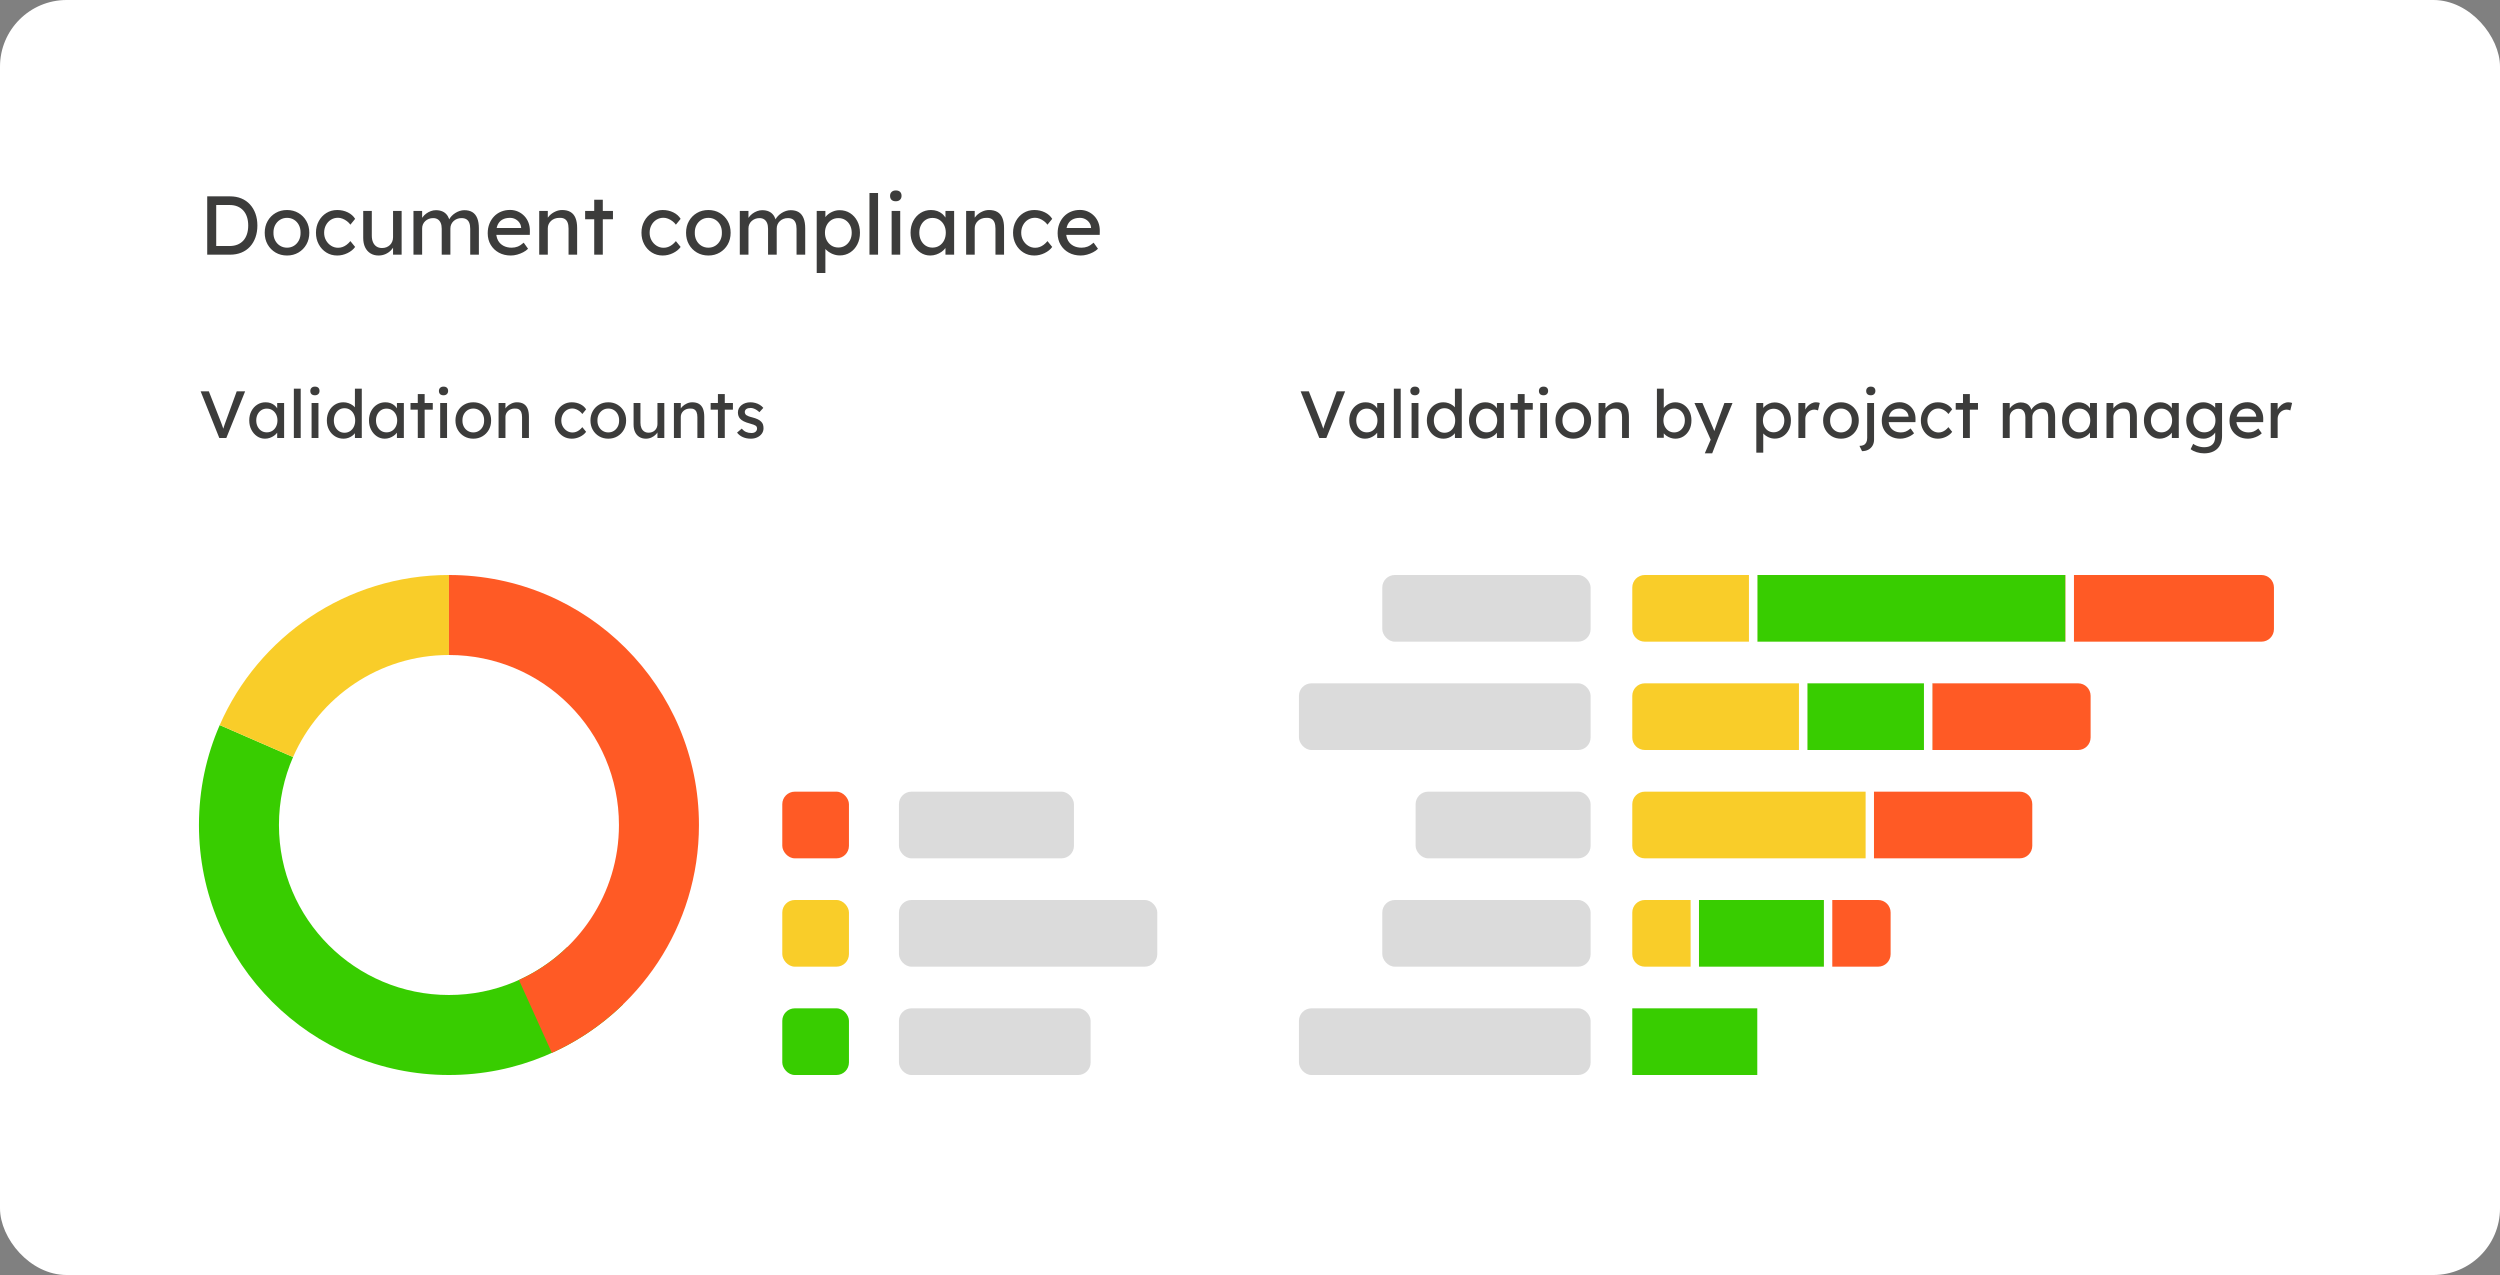 <?xml version="1.0" encoding="UTF-8"?>
<svg width="300px" height="153px" viewBox="0 0 300 153" version="1.1" xmlns="http://www.w3.org/2000/svg" xmlns:xlink="http://www.w3.org/1999/xlink">
    <rect x="0" y="0" width="300" height="153" fill="#808080" stroke="none"/>
    <title>0F4C009B-492D-4752-AB70-8A7A4ADCA0D6</title>
    <g id="Homepage" stroke="none" stroke-width="1" fill="none" fill-rule="evenodd">
        <g id="Homepage-PoC-V2" transform="translate(-131, -3791)">
            <g id="document-compliance-ui" transform="translate(131, 3791)">
                <rect id="Rectangle" fill="#FFFFFF" x="0" y="0" width="300" height="153" rx="8"></rect>
                <path d="M27.606,30.562 C28.106,30.562 28.559,30.478 28.966,30.312 C29.373,30.145 29.718,29.907 30.001,29.597 C30.284,29.287 30.503,28.917 30.656,28.487 C30.809,28.057 30.886,27.582 30.886,27.062 C30.886,26.542 30.809,26.068 30.656,25.642 C30.503,25.215 30.283,24.845 29.996,24.532 C29.709,24.218 29.364,23.978 28.961,23.812 C28.558,23.645 28.106,23.562 27.606,23.562 L27.606,23.562 L24.866,23.562 L24.866,30.562 L27.606,30.562 Z M25.946,24.602 L27.556,24.602 C27.909,24.602 28.223,24.658 28.496,24.772 C28.769,24.885 29.003,25.048 29.196,25.262 C29.389,25.475 29.536,25.733 29.636,26.037 C29.736,26.34 29.786,26.682 29.786,27.062 C29.786,27.442 29.736,27.785 29.636,28.092 C29.536,28.398 29.391,28.657 29.201,28.867 C29.011,29.077 28.778,29.238 28.501,29.352 C28.224,29.465 27.909,29.522 27.556,29.522 L27.556,29.522 L25.946,29.522 L25.946,24.602 Z M34.446,30.662 C34.953,30.662 35.408,30.543 35.811,30.307 C36.214,30.07 36.533,29.747 36.766,29.337 C36.999,28.927 37.116,28.458 37.116,27.932 C37.116,27.405 36.999,26.937 36.766,26.527 C36.533,26.117 36.214,25.793 35.811,25.557 C35.408,25.32 34.953,25.202 34.446,25.202 C33.933,25.202 33.474,25.32 33.071,25.557 C32.668,25.793 32.349,26.117 32.116,26.527 C31.883,26.937 31.766,27.405 31.766,27.932 C31.766,28.458 31.883,28.927 32.116,29.337 C32.349,29.747 32.668,30.07 33.071,30.307 C33.474,30.543 33.933,30.662 34.446,30.662 Z M34.446,29.722 C34.133,29.722 33.851,29.643 33.601,29.487 C33.351,29.33 33.156,29.117 33.016,28.847 C32.876,28.577 32.809,28.272 32.816,27.932 C32.809,27.592 32.876,27.287 33.016,27.017 C33.156,26.747 33.351,26.533 33.601,26.377 C33.851,26.22 34.133,26.142 34.446,26.142 C34.759,26.142 35.039,26.218 35.286,26.372 C35.533,26.525 35.726,26.737 35.866,27.007 C36.006,27.277 36.073,27.585 36.066,27.932 C36.073,28.272 36.006,28.577 35.866,28.847 C35.726,29.117 35.533,29.33 35.286,29.487 C35.039,29.643 34.759,29.722 34.446,29.722 Z M40.466,30.662 C40.893,30.662 41.304,30.565 41.701,30.372 C42.098,30.178 42.403,29.932 42.616,29.632 L42.616,29.632 L42.046,28.932 C41.906,29.105 41.756,29.252 41.596,29.372 C41.436,29.492 41.271,29.582 41.101,29.642 C40.931,29.702 40.756,29.732 40.576,29.732 C40.269,29.732 39.989,29.652 39.736,29.492 C39.483,29.332 39.279,29.117 39.126,28.847 C38.973,28.577 38.896,28.272 38.896,27.932 C38.896,27.592 38.969,27.285 39.116,27.012 C39.263,26.738 39.461,26.523 39.711,26.367 C39.961,26.21 40.246,26.132 40.566,26.132 C40.739,26.132 40.919,26.168 41.106,26.242 C41.293,26.315 41.469,26.415 41.636,26.542 C41.803,26.668 41.939,26.808 42.046,26.962 L42.046,26.962 L42.616,26.262 C42.416,25.935 42.124,25.677 41.741,25.487 C41.358,25.297 40.933,25.202 40.466,25.202 C39.979,25.202 39.544,25.322 39.161,25.562 C38.778,25.802 38.474,26.128 38.251,26.542 C38.028,26.955 37.916,27.418 37.916,27.932 C37.916,28.445 38.028,28.908 38.251,29.322 C38.474,29.735 38.778,30.062 39.161,30.302 C39.544,30.542 39.979,30.662 40.466,30.662 Z M45.426,30.662 C45.726,30.662 46.006,30.603 46.266,30.487 C46.526,30.37 46.751,30.212 46.941,30.012 C47.017,29.932 47.084,29.848 47.142,29.76 L47.166,29.721 L47.166,30.562 L48.196,30.562 L48.196,25.312 L47.166,25.312 L47.166,28.472 C47.166,28.658 47.133,28.832 47.066,28.992 C46.999,29.152 46.908,29.288 46.791,29.402 C46.674,29.515 46.536,29.603 46.376,29.667 C46.216,29.73 46.039,29.762 45.846,29.762 C45.586,29.762 45.364,29.702 45.181,29.582 C44.998,29.462 44.858,29.29 44.761,29.067 C44.664,28.843 44.616,28.578 44.616,28.272 L44.616,28.272 L44.616,25.312 L43.586,25.312 L43.586,28.552 C43.586,28.985 43.661,29.358 43.811,29.672 C43.961,29.985 44.174,30.228 44.451,30.402 C44.728,30.575 45.053,30.662 45.426,30.662 Z M50.656,30.562 L50.656,27.402 C50.656,27.228 50.689,27.067 50.756,26.917 C50.823,26.767 50.916,26.637 51.036,26.527 C51.156,26.417 51.296,26.33 51.456,26.267 C51.616,26.203 51.789,26.172 51.976,26.172 C52.196,26.172 52.383,26.222 52.536,26.322 C52.689,26.422 52.806,26.567 52.886,26.757 C52.966,26.947 53.006,27.178 53.006,27.452 L53.006,27.452 L53.006,30.562 L54.046,30.562 L54.046,27.422 C54.046,27.242 54.079,27.077 54.146,26.927 C54.213,26.777 54.306,26.645 54.426,26.532 C54.546,26.418 54.688,26.33 54.851,26.267 C55.014,26.203 55.189,26.172 55.376,26.172 C55.616,26.172 55.813,26.218 55.966,26.312 C56.119,26.405 56.234,26.547 56.311,26.737 C56.388,26.927 56.426,27.172 56.426,27.472 L56.426,27.472 L56.426,30.562 L57.466,30.562 L57.466,27.412 C57.466,26.925 57.401,26.518 57.271,26.192 C57.141,25.865 56.948,25.622 56.691,25.462 C56.434,25.302 56.109,25.222 55.716,25.222 C55.536,25.222 55.353,25.252 55.166,25.312 C54.979,25.372 54.803,25.455 54.636,25.562 C54.469,25.668 54.321,25.79 54.191,25.927 C54.061,26.063 53.959,26.208 53.886,26.362 L53.906,26.325 L53.877,26.236 C53.837,26.132 53.791,26.036 53.739,25.948 L53.656,25.822 C53.509,25.622 53.323,25.472 53.096,25.372 C52.869,25.272 52.606,25.222 52.306,25.222 C52.099,25.222 51.898,25.258 51.701,25.332 C51.504,25.405 51.321,25.503 51.151,25.627 C50.981,25.75 50.838,25.892 50.721,26.052 L50.721,26.052 L50.656,26.149 L50.656,25.312 L49.616,25.312 L49.616,30.562 L50.656,30.562 Z M61.296,30.662 C61.543,30.662 61.794,30.627 62.051,30.557 C62.308,30.487 62.551,30.392 62.781,30.272 C63.011,30.152 63.206,30.012 63.366,29.852 L63.366,29.852 L62.846,29.122 C62.586,29.348 62.344,29.505 62.121,29.592 C61.898,29.678 61.656,29.722 61.396,29.722 C61.029,29.722 60.706,29.648 60.426,29.502 C60.146,29.355 59.929,29.147 59.776,28.877 C59.674,28.697 59.606,28.495 59.571,28.272 L59.561,28.182 L63.576,28.182 L63.586,27.742 C63.593,27.375 63.538,27.037 63.421,26.727 C63.304,26.417 63.138,26.148 62.921,25.922 C62.704,25.695 62.449,25.517 62.156,25.387 C61.863,25.257 61.546,25.192 61.206,25.192 C60.819,25.192 60.461,25.26 60.131,25.397 C59.801,25.533 59.518,25.727 59.281,25.977 C59.044,26.227 58.859,26.522 58.726,26.862 C58.593,27.202 58.526,27.578 58.526,27.992 C58.526,28.512 58.644,28.972 58.881,29.372 C59.118,29.772 59.444,30.087 59.861,30.317 C60.278,30.547 60.756,30.662 61.296,30.662 Z M62.536,27.362 L59.601,27.362 L59.614,27.292 C59.629,27.23 59.647,27.17 59.667,27.112 L59.736,26.947 C59.863,26.683 60.049,26.483 60.296,26.347 C60.543,26.21 60.846,26.142 61.206,26.142 C61.433,26.142 61.643,26.192 61.836,26.292 C62.029,26.392 62.189,26.528 62.316,26.702 C62.443,26.875 62.516,27.072 62.536,27.292 L62.536,27.292 L62.536,27.362 Z M65.736,30.562 L65.736,27.382 C65.736,27.208 65.771,27.047 65.841,26.897 C65.911,26.747 66.008,26.615 66.131,26.502 C66.254,26.388 66.399,26.3 66.566,26.237 C66.733,26.173 66.916,26.142 67.116,26.142 C67.363,26.128 67.569,26.167 67.736,26.257 C67.903,26.347 68.026,26.49 68.106,26.687 C68.186,26.883 68.226,27.132 68.226,27.432 L68.226,27.432 L68.226,30.562 L69.256,30.562 L69.256,27.362 C69.256,26.875 69.189,26.472 69.056,26.152 C68.923,25.832 68.723,25.593 68.456,25.437 C68.189,25.28 67.856,25.202 67.456,25.202 C67.176,25.202 66.903,25.263 66.636,25.387 C66.369,25.51 66.139,25.67 65.946,25.867 C65.869,25.945 65.801,26.027 65.744,26.111 L65.736,26.125 L65.736,25.312 L64.706,25.312 L64.706,30.562 L64.706,30.562 L65.736,30.562 Z M72.336,30.562 L72.336,26.312 L73.556,26.312 L73.556,25.312 L72.336,25.312 L72.336,23.972 L71.306,23.972 L71.306,25.312 L70.216,25.312 L70.216,26.312 L71.306,26.312 L71.306,30.562 L72.336,30.562 Z M79.526,30.662 C79.953,30.662 80.364,30.565 80.761,30.372 C81.158,30.178 81.463,29.932 81.676,29.632 L81.676,29.632 L81.106,28.932 C80.966,29.105 80.816,29.252 80.656,29.372 C80.496,29.492 80.331,29.582 80.161,29.642 C79.991,29.702 79.816,29.732 79.636,29.732 C79.329,29.732 79.049,29.652 78.796,29.492 C78.543,29.332 78.339,29.117 78.186,28.847 C78.033,28.577 77.956,28.272 77.956,27.932 C77.956,27.592 78.029,27.285 78.176,27.012 C78.323,26.738 78.521,26.523 78.771,26.367 C79.021,26.21 79.306,26.132 79.626,26.132 C79.799,26.132 79.979,26.168 80.166,26.242 C80.353,26.315 80.529,26.415 80.696,26.542 C80.863,26.668 80.999,26.808 81.106,26.962 L81.106,26.962 L81.676,26.262 C81.476,25.935 81.184,25.677 80.801,25.487 C80.418,25.297 79.993,25.202 79.526,25.202 C79.039,25.202 78.604,25.322 78.221,25.562 C77.838,25.802 77.534,26.128 77.311,26.542 C77.088,26.955 76.976,27.418 76.976,27.932 C76.976,28.445 77.088,28.908 77.311,29.322 C77.534,29.735 77.838,30.062 78.221,30.302 C78.604,30.542 79.039,30.662 79.526,30.662 Z M85.006,30.662 C85.513,30.662 85.968,30.543 86.371,30.307 C86.774,30.07 87.093,29.747 87.326,29.337 C87.559,28.927 87.676,28.458 87.676,27.932 C87.676,27.405 87.559,26.937 87.326,26.527 C87.093,26.117 86.774,25.793 86.371,25.557 C85.968,25.32 85.513,25.202 85.006,25.202 C84.493,25.202 84.034,25.32 83.631,25.557 C83.228,25.793 82.909,26.117 82.676,26.527 C82.443,26.937 82.326,27.405 82.326,27.932 C82.326,28.458 82.443,28.927 82.676,29.337 C82.909,29.747 83.228,30.07 83.631,30.307 C84.034,30.543 84.493,30.662 85.006,30.662 Z M85.006,29.722 C84.693,29.722 84.411,29.643 84.161,29.487 C83.911,29.33 83.716,29.117 83.576,28.847 C83.436,28.577 83.369,28.272 83.376,27.932 C83.369,27.592 83.436,27.287 83.576,27.017 C83.716,26.747 83.911,26.533 84.161,26.377 C84.411,26.22 84.693,26.142 85.006,26.142 C85.319,26.142 85.599,26.218 85.846,26.372 C86.093,26.525 86.286,26.737 86.426,27.007 C86.566,27.277 86.633,27.585 86.626,27.932 C86.633,28.272 86.566,28.577 86.426,28.847 C86.286,29.117 86.093,29.33 85.846,29.487 C85.599,29.643 85.319,29.722 85.006,29.722 Z M89.816,30.562 L89.816,27.402 C89.816,27.228 89.849,27.067 89.916,26.917 C89.983,26.767 90.076,26.637 90.196,26.527 C90.316,26.417 90.456,26.33 90.616,26.267 C90.776,26.203 90.949,26.172 91.136,26.172 C91.356,26.172 91.543,26.222 91.696,26.322 C91.849,26.422 91.966,26.567 92.046,26.757 C92.126,26.947 92.166,27.178 92.166,27.452 L92.166,27.452 L92.166,30.562 L93.206,30.562 L93.206,27.422 C93.206,27.242 93.239,27.077 93.306,26.927 C93.373,26.777 93.466,26.645 93.586,26.532 C93.706,26.418 93.848,26.33 94.011,26.267 C94.174,26.203 94.349,26.172 94.536,26.172 C94.776,26.172 94.973,26.218 95.126,26.312 C95.279,26.405 95.394,26.547 95.471,26.737 C95.548,26.927 95.586,27.172 95.586,27.472 L95.586,27.472 L95.586,30.562 L96.626,30.562 L96.626,27.412 C96.626,26.925 96.561,26.518 96.431,26.192 C96.301,25.865 96.108,25.622 95.851,25.462 C95.594,25.302 95.269,25.222 94.876,25.222 C94.696,25.222 94.513,25.252 94.326,25.312 C94.139,25.372 93.963,25.455 93.796,25.562 C93.629,25.668 93.481,25.79 93.351,25.927 C93.221,26.063 93.119,26.208 93.046,26.362 L93.066,26.325 L93.037,26.236 C92.997,26.132 92.951,26.036 92.899,25.948 L92.816,25.822 C92.669,25.622 92.483,25.472 92.256,25.372 C92.029,25.272 91.766,25.222 91.466,25.222 C91.259,25.222 91.058,25.258 90.861,25.332 C90.664,25.405 90.481,25.503 90.311,25.627 C90.141,25.75 89.998,25.892 89.881,26.052 L89.881,26.052 L89.815,26.15 L89.816,25.312 L88.776,25.312 L88.776,30.562 L89.816,30.562 Z M99.046,32.762 L99.046,29.877 L99.156,29.992 C99.316,30.146 99.504,30.278 99.719,30.388 L99.886,30.467 C100.173,30.59 100.469,30.652 100.776,30.652 C101.236,30.652 101.649,30.533 102.016,30.297 C102.383,30.06 102.671,29.737 102.881,29.327 C103.091,28.917 103.196,28.452 103.196,27.932 C103.196,27.405 103.089,26.938 102.876,26.532 C102.663,26.125 102.373,25.805 102.006,25.572 C101.639,25.338 101.219,25.222 100.746,25.222 C100.459,25.222 100.181,25.28 99.911,25.397 C99.641,25.513 99.413,25.663 99.226,25.847 C99.189,25.883 99.154,25.92 99.123,25.958 L99.046,26.059 L99.046,25.312 L98.006,25.312 L98.006,32.762 L99.046,32.762 Z M100.606,29.702 C100.293,29.702 100.016,29.625 99.776,29.472 C99.536,29.318 99.346,29.108 99.206,28.842 C99.066,28.575 98.996,28.272 98.996,27.932 C98.996,27.592 99.066,27.288 99.206,27.022 C99.346,26.755 99.536,26.547 99.776,26.397 C100.016,26.247 100.293,26.172 100.606,26.172 C100.919,26.172 101.196,26.248 101.436,26.402 C101.676,26.555 101.864,26.763 102.001,27.027 C102.138,27.29 102.206,27.592 102.206,27.932 C102.206,28.272 102.136,28.575 101.996,28.842 C101.856,29.108 101.666,29.318 101.426,29.472 C101.186,29.625 100.913,29.702 100.606,29.702 Z M105.366,30.562 L105.366,23.162 L104.336,23.162 L104.336,30.562 L105.366,30.562 Z M107.496,24.152 C107.709,24.152 107.878,24.092 108.001,23.972 C108.124,23.852 108.186,23.695 108.186,23.502 C108.186,23.295 108.126,23.135 108.006,23.022 C107.886,22.908 107.716,22.852 107.496,22.852 C107.283,22.852 107.114,22.912 106.991,23.032 C106.868,23.152 106.806,23.308 106.806,23.502 C106.806,23.708 106.866,23.868 106.986,23.982 C107.106,24.095 107.276,24.152 107.496,24.152 Z M108.026,30.562 L108.026,25.312 L106.996,25.312 L106.996,30.562 L108.026,30.562 Z M111.626,30.662 C111.879,30.662 112.121,30.622 112.351,30.542 C112.581,30.462 112.791,30.355 112.981,30.222 C113.171,30.088 113.328,29.937 113.451,29.767 L113.451,29.767 L113.456,29.759 L113.456,30.562 L114.496,30.562 L114.496,25.312 L113.456,25.312 L113.456,26.114 L113.393,26.016 C113.33,25.928 113.26,25.845 113.183,25.768 L113.061,25.657 C112.891,25.513 112.693,25.402 112.466,25.322 C112.239,25.242 111.989,25.202 111.716,25.202 C111.256,25.202 110.841,25.318 110.471,25.552 C110.101,25.785 109.808,26.107 109.591,26.517 C109.374,26.927 109.266,27.395 109.266,27.922 C109.266,28.442 109.373,28.908 109.586,29.322 C109.799,29.735 110.084,30.062 110.441,30.302 C110.798,30.542 111.193,30.662 111.626,30.662 Z M111.896,29.712 C111.589,29.712 111.318,29.635 111.081,29.482 C110.844,29.328 110.658,29.117 110.521,28.847 C110.384,28.577 110.316,28.268 110.316,27.922 C110.316,27.582 110.384,27.278 110.521,27.012 C110.658,26.745 110.844,26.535 111.081,26.382 C111.318,26.228 111.589,26.152 111.896,26.152 C112.209,26.152 112.486,26.228 112.726,26.382 C112.966,26.535 113.154,26.745 113.291,27.012 C113.428,27.278 113.496,27.582 113.496,27.922 C113.496,28.268 113.428,28.577 113.291,28.847 C113.154,29.117 112.966,29.328 112.726,29.482 C112.486,29.635 112.209,29.712 111.896,29.712 Z M116.966,30.562 L116.966,27.382 C116.966,27.208 117.001,27.047 117.071,26.897 C117.141,26.747 117.238,26.615 117.361,26.502 C117.484,26.388 117.629,26.3 117.796,26.237 C117.963,26.173 118.146,26.142 118.346,26.142 C118.593,26.128 118.799,26.167 118.966,26.257 C119.133,26.347 119.256,26.49 119.336,26.687 C119.416,26.883 119.456,27.132 119.456,27.432 L119.456,27.432 L119.456,30.562 L120.486,30.562 L120.486,27.362 C120.486,26.875 120.419,26.472 120.286,26.152 C120.153,25.832 119.953,25.593 119.686,25.437 C119.419,25.28 119.086,25.202 118.686,25.202 C118.406,25.202 118.133,25.263 117.866,25.387 C117.599,25.51 117.369,25.67 117.176,25.867 C117.099,25.945 117.031,26.027 116.974,26.111 L116.966,26.125 L116.966,25.312 L115.936,25.312 L115.936,30.562 L115.936,30.562 L116.966,30.562 Z M124.116,30.662 C124.543,30.662 124.954,30.565 125.351,30.372 C125.748,30.178 126.053,29.932 126.266,29.632 L126.266,29.632 L125.696,28.932 C125.556,29.105 125.406,29.252 125.246,29.372 C125.086,29.492 124.921,29.582 124.751,29.642 C124.581,29.702 124.406,29.732 124.226,29.732 C123.919,29.732 123.639,29.652 123.386,29.492 C123.133,29.332 122.929,29.117 122.776,28.847 C122.623,28.577 122.546,28.272 122.546,27.932 C122.546,27.592 122.619,27.285 122.766,27.012 C122.913,26.738 123.111,26.523 123.361,26.367 C123.611,26.21 123.896,26.132 124.216,26.132 C124.389,26.132 124.569,26.168 124.756,26.242 C124.943,26.315 125.119,26.415 125.286,26.542 C125.453,26.668 125.589,26.808 125.696,26.962 L125.696,26.962 L126.266,26.262 C126.066,25.935 125.774,25.677 125.391,25.487 C125.008,25.297 124.583,25.202 124.116,25.202 C123.629,25.202 123.194,25.322 122.811,25.562 C122.428,25.802 122.124,26.128 121.901,26.542 C121.678,26.955 121.566,27.418 121.566,27.932 C121.566,28.445 121.678,28.908 121.901,29.322 C122.124,29.735 122.428,30.062 122.811,30.302 C123.194,30.542 123.629,30.662 124.116,30.662 Z M129.686,30.662 C129.933,30.662 130.184,30.627 130.441,30.557 C130.698,30.487 130.941,30.392 131.171,30.272 C131.401,30.152 131.596,30.012 131.756,29.852 L131.756,29.852 L131.236,29.122 C130.976,29.348 130.734,29.505 130.511,29.592 C130.288,29.678 130.046,29.722 129.786,29.722 C129.419,29.722 129.096,29.648 128.816,29.502 C128.536,29.355 128.319,29.147 128.166,28.877 C128.064,28.697 127.996,28.495 127.961,28.272 L127.951,28.182 L131.966,28.182 L131.976,27.742 C131.983,27.375 131.928,27.037 131.811,26.727 C131.694,26.417 131.528,26.148 131.311,25.922 C131.094,25.695 130.839,25.517 130.546,25.387 C130.253,25.257 129.936,25.192 129.596,25.192 C129.209,25.192 128.851,25.26 128.521,25.397 C128.191,25.533 127.908,25.727 127.671,25.977 C127.434,26.227 127.249,26.522 127.116,26.862 C126.983,27.202 126.916,27.578 126.916,27.992 C126.916,28.512 127.034,28.972 127.271,29.372 C127.508,29.772 127.834,30.087 128.251,30.317 C128.668,30.547 129.146,30.662 129.686,30.662 Z M130.926,27.362 L127.991,27.362 L128.004,27.292 C128.019,27.23 128.037,27.17 128.057,27.112 L128.126,26.947 C128.253,26.683 128.439,26.483 128.686,26.347 C128.933,26.21 129.236,26.142 129.596,26.142 C129.823,26.142 130.033,26.192 130.226,26.292 C130.419,26.392 130.579,26.528 130.706,26.702 C130.833,26.875 130.906,27.072 130.926,27.292 L130.926,27.292 L130.926,27.362 Z" id="Documentcompliance" fill="#3C3C3B" fill-rule="nonzero"></path>
                <path d="M27.158,52.562 L29.414,46.962 L28.406,46.962 L27.166,50.362 C27.086,50.57 27.018,50.756 26.962,50.922 C26.906,51.087 26.857,51.239 26.814,51.378 L26.814,51.378 L26.794,51.445 L26.756,51.333 L26.756,51.333 L26.702,51.174 C26.665,51.064 26.621,50.943 26.57,50.81 C26.519,50.676 26.462,50.527 26.398,50.362 L26.398,50.362 L25.062,46.962 L24.078,46.962 L26.318,52.562 L27.158,52.562 Z M31.798,52.642 C32.001,52.642 32.194,52.61 32.378,52.546 C32.562,52.482 32.73,52.396 32.882,52.29 C33.034,52.183 33.159,52.062 33.258,51.926 L33.258,51.926 L33.262,51.92 L33.262,52.562 L34.094,52.562 L34.094,48.362 L33.262,48.362 L33.262,49.005 L33.186,48.89 C33.151,48.844 33.114,48.8 33.074,48.758 L32.946,48.638 C32.81,48.523 32.651,48.434 32.47,48.37 C32.289,48.306 32.089,48.274 31.87,48.274 C31.502,48.274 31.17,48.367 30.874,48.554 C30.578,48.74 30.343,48.998 30.17,49.326 C29.997,49.654 29.91,50.028 29.91,50.45 C29.91,50.866 29.995,51.239 30.166,51.57 C30.337,51.9 30.565,52.162 30.85,52.354 C31.135,52.546 31.451,52.642 31.798,52.642 Z M32.014,51.882 C31.769,51.882 31.551,51.82 31.362,51.698 C31.173,51.575 31.023,51.406 30.914,51.19 C30.805,50.974 30.75,50.727 30.75,50.45 C30.75,50.178 30.805,49.935 30.914,49.722 C31.023,49.508 31.173,49.34 31.362,49.218 C31.551,49.095 31.769,49.034 32.014,49.034 C32.265,49.034 32.486,49.095 32.678,49.218 C32.87,49.34 33.021,49.508 33.13,49.722 C33.239,49.935 33.294,50.178 33.294,50.45 C33.294,50.727 33.239,50.974 33.13,51.19 C33.021,51.406 32.87,51.575 32.678,51.698 C32.486,51.82 32.265,51.882 32.014,51.882 Z M36.086,52.562 L36.086,46.642 L35.262,46.642 L35.262,52.562 L36.086,52.562 Z M37.79,47.434 C37.961,47.434 38.095,47.386 38.194,47.29 C38.293,47.194 38.342,47.068 38.342,46.914 C38.342,46.748 38.294,46.62 38.198,46.53 C38.102,46.439 37.966,46.394 37.79,46.394 C37.619,46.394 37.485,46.442 37.386,46.538 C37.287,46.634 37.238,46.759 37.238,46.914 C37.238,47.079 37.286,47.207 37.382,47.298 C37.478,47.388 37.614,47.434 37.79,47.434 Z M38.214,52.562 L38.214,48.362 L37.39,48.362 L37.39,52.562 L38.214,52.562 Z M41.23,52.642 C41.422,52.642 41.61,52.61 41.794,52.546 C41.978,52.482 42.141,52.396 42.282,52.29 C42.423,52.183 42.537,52.067 42.622,51.942 L42.589,51.984 L42.59,52.562 L43.414,52.562 L43.414,46.642 L42.59,46.642 L42.589,48.881 L42.541,48.826 C42.511,48.794 42.478,48.764 42.444,48.734 L42.334,48.646 C42.179,48.531 42.005,48.44 41.81,48.374 C41.615,48.307 41.414,48.274 41.206,48.274 C40.827,48.274 40.489,48.368 40.19,48.558 C39.891,48.747 39.655,49.006 39.482,49.334 C39.309,49.662 39.222,50.036 39.222,50.458 C39.222,50.879 39.31,51.254 39.486,51.582 C39.662,51.91 39.901,52.168 40.202,52.358 C40.503,52.547 40.846,52.642 41.23,52.642 Z M41.342,51.93 C41.091,51.93 40.87,51.866 40.678,51.738 C40.486,51.61 40.335,51.435 40.226,51.214 C40.117,50.992 40.062,50.74 40.062,50.458 C40.062,50.175 40.117,49.923 40.226,49.702 C40.335,49.48 40.486,49.306 40.678,49.178 C40.87,49.05 41.091,48.986 41.342,48.986 C41.593,48.986 41.814,49.05 42.006,49.178 C42.198,49.306 42.349,49.48 42.458,49.702 C42.567,49.923 42.622,50.175 42.622,50.458 C42.622,50.74 42.567,50.992 42.458,51.214 C42.349,51.435 42.198,51.61 42.006,51.738 C41.814,51.866 41.593,51.93 41.342,51.93 Z M46.166,52.642 C46.369,52.642 46.562,52.61 46.746,52.546 C46.93,52.482 47.098,52.396 47.25,52.29 C47.402,52.183 47.527,52.062 47.626,51.926 L47.626,51.926 L47.629,51.921 L47.63,52.562 L48.462,52.562 L48.462,48.362 L47.63,48.362 L47.629,49.004 L47.554,48.89 C47.519,48.844 47.482,48.8 47.442,48.758 L47.314,48.638 C47.178,48.523 47.019,48.434 46.838,48.37 C46.657,48.306 46.457,48.274 46.238,48.274 C45.87,48.274 45.538,48.367 45.242,48.554 C44.946,48.74 44.711,48.998 44.538,49.326 C44.365,49.654 44.278,50.028 44.278,50.45 C44.278,50.866 44.363,51.239 44.534,51.57 C44.705,51.9 44.933,52.162 45.218,52.354 C45.503,52.546 45.819,52.642 46.166,52.642 Z M46.382,51.882 C46.137,51.882 45.919,51.82 45.73,51.698 C45.541,51.575 45.391,51.406 45.282,51.19 C45.173,50.974 45.118,50.727 45.118,50.45 C45.118,50.178 45.173,49.935 45.282,49.722 C45.391,49.508 45.541,49.34 45.73,49.218 C45.919,49.095 46.137,49.034 46.382,49.034 C46.633,49.034 46.854,49.095 47.046,49.218 C47.238,49.34 47.389,49.508 47.498,49.722 C47.607,49.935 47.662,50.178 47.662,50.45 C47.662,50.727 47.607,50.974 47.498,51.19 C47.389,51.406 47.238,51.575 47.046,51.698 C46.854,51.82 46.633,51.882 46.382,51.882 Z M50.958,52.562 L50.957,49.162 L51.934,49.162 L51.934,48.362 L50.957,48.362 L50.958,47.29 L50.134,47.29 L50.133,48.362 L49.262,48.362 L49.262,49.162 L50.133,49.162 L50.134,52.562 L50.958,52.562 Z M53.222,47.434 C53.393,47.434 53.527,47.386 53.626,47.29 C53.725,47.194 53.774,47.068 53.774,46.914 C53.774,46.748 53.726,46.62 53.63,46.53 C53.534,46.439 53.398,46.394 53.222,46.394 C53.051,46.394 52.917,46.442 52.818,46.538 C52.719,46.634 52.67,46.759 52.67,46.914 C52.67,47.079 52.718,47.207 52.814,47.298 C52.91,47.388 53.046,47.434 53.222,47.434 Z M53.646,52.562 L53.646,48.362 L52.822,48.362 L52.822,52.562 L53.646,52.562 Z M56.798,52.642 C57.203,52.642 57.567,52.547 57.89,52.358 C58.213,52.168 58.467,51.91 58.654,51.582 C58.841,51.254 58.934,50.879 58.934,50.458 C58.934,50.036 58.841,49.662 58.654,49.334 C58.467,49.006 58.213,48.747 57.89,48.558 C57.567,48.368 57.203,48.274 56.798,48.274 C56.387,48.274 56.021,48.368 55.698,48.558 C55.375,48.747 55.121,49.006 54.934,49.334 C54.747,49.662 54.654,50.036 54.654,50.458 C54.654,50.879 54.747,51.254 54.934,51.582 C55.121,51.91 55.375,52.168 55.698,52.358 C56.021,52.547 56.387,52.642 56.798,52.642 Z M56.798,51.89 C56.547,51.89 56.322,51.827 56.122,51.702 C55.922,51.576 55.766,51.406 55.654,51.19 C55.542,50.974 55.489,50.73 55.494,50.458 C55.489,50.186 55.542,49.942 55.654,49.726 C55.766,49.51 55.922,49.339 56.122,49.214 C56.322,49.088 56.547,49.026 56.798,49.026 C57.049,49.026 57.273,49.087 57.47,49.21 C57.667,49.332 57.822,49.502 57.934,49.718 C58.046,49.934 58.099,50.18 58.094,50.458 C58.099,50.73 58.046,50.974 57.934,51.19 C57.822,51.406 57.667,51.576 57.47,51.702 C57.273,51.827 57.049,51.89 56.798,51.89 Z M60.654,52.562 L60.654,50.018 C60.654,49.879 60.682,49.75 60.738,49.63 C60.794,49.51 60.871,49.404 60.97,49.314 C61.069,49.223 61.185,49.152 61.318,49.102 C61.451,49.051 61.598,49.026 61.758,49.026 C61.955,49.015 62.121,49.046 62.254,49.118 C62.387,49.19 62.486,49.304 62.55,49.462 C62.614,49.619 62.646,49.818 62.646,50.058 L62.646,50.058 L62.646,52.562 L63.47,52.562 L63.47,50.002 C63.47,49.612 63.417,49.29 63.31,49.034 C63.203,48.778 63.043,48.587 62.83,48.462 C62.617,48.336 62.35,48.274 62.03,48.274 C61.806,48.274 61.587,48.323 61.374,48.422 C61.161,48.52 60.977,48.648 60.822,48.806 C60.783,48.845 60.748,48.885 60.715,48.926 L60.653,49.017 L60.654,48.362 L59.83,48.362 L59.83,52.562 L59.83,52.562 L60.654,52.562 Z M68.614,52.642 C68.955,52.642 69.285,52.564 69.602,52.41 C69.919,52.255 70.163,52.058 70.334,51.818 L70.334,51.818 L69.878,51.258 C69.766,51.396 69.646,51.514 69.518,51.61 C69.39,51.706 69.258,51.778 69.122,51.826 C68.986,51.874 68.846,51.898 68.702,51.898 C68.457,51.898 68.233,51.834 68.03,51.706 C67.827,51.578 67.665,51.406 67.542,51.19 C67.419,50.974 67.358,50.73 67.358,50.458 C67.358,50.186 67.417,49.94 67.534,49.722 C67.651,49.503 67.81,49.331 68.01,49.206 C68.21,49.08 68.438,49.018 68.694,49.018 C68.833,49.018 68.977,49.047 69.126,49.106 C69.275,49.164 69.417,49.244 69.55,49.346 C69.683,49.447 69.793,49.559 69.878,49.682 L69.878,49.682 L70.334,49.122 C70.174,48.86 69.941,48.654 69.634,48.502 C69.327,48.35 68.987,48.274 68.614,48.274 C68.225,48.274 67.877,48.37 67.57,48.562 C67.263,48.754 67.021,49.015 66.842,49.346 C66.663,49.676 66.574,50.047 66.574,50.458 C66.574,50.868 66.663,51.239 66.842,51.57 C67.021,51.9 67.263,52.162 67.57,52.354 C67.877,52.546 68.225,52.642 68.614,52.642 Z M72.998,52.642 C73.403,52.642 73.767,52.547 74.09,52.358 C74.413,52.168 74.667,51.91 74.854,51.582 C75.041,51.254 75.134,50.879 75.134,50.458 C75.134,50.036 75.041,49.662 74.854,49.334 C74.667,49.006 74.413,48.747 74.09,48.558 C73.767,48.368 73.403,48.274 72.998,48.274 C72.587,48.274 72.221,48.368 71.898,48.558 C71.575,48.747 71.321,49.006 71.134,49.334 C70.947,49.662 70.854,50.036 70.854,50.458 C70.854,50.879 70.947,51.254 71.134,51.582 C71.321,51.91 71.575,52.168 71.898,52.358 C72.221,52.547 72.587,52.642 72.998,52.642 Z M72.998,51.89 C72.747,51.89 72.522,51.827 72.322,51.702 C72.122,51.576 71.966,51.406 71.854,51.19 C71.742,50.974 71.689,50.73 71.694,50.458 C71.689,50.186 71.742,49.942 71.854,49.726 C71.966,49.51 72.122,49.339 72.322,49.214 C72.522,49.088 72.747,49.026 72.998,49.026 C73.249,49.026 73.473,49.087 73.67,49.21 C73.867,49.332 74.022,49.502 74.134,49.718 C74.246,49.934 74.299,50.18 74.294,50.458 C74.299,50.73 74.246,50.974 74.134,51.19 C74.022,51.406 73.867,51.576 73.67,51.702 C73.473,51.827 73.249,51.89 72.998,51.89 Z M77.502,52.642 C77.742,52.642 77.966,52.595 78.174,52.502 C78.382,52.408 78.562,52.282 78.714,52.122 C78.752,52.082 78.787,52.04 78.82,51.998 L78.893,51.891 L78.894,52.562 L79.718,52.562 L79.718,48.362 L78.894,48.362 L78.894,50.89 C78.894,51.039 78.867,51.178 78.814,51.306 C78.761,51.434 78.687,51.543 78.594,51.634 C78.501,51.724 78.39,51.795 78.262,51.846 C78.134,51.896 77.993,51.922 77.838,51.922 C77.63,51.922 77.453,51.874 77.306,51.778 C77.159,51.682 77.047,51.544 76.97,51.366 C76.893,51.187 76.854,50.975 76.854,50.73 L76.854,50.73 L76.854,48.362 L76.03,48.362 L76.03,50.954 C76.03,51.3 76.09,51.599 76.21,51.85 C76.33,52.1 76.501,52.295 76.722,52.434 C76.943,52.572 77.203,52.642 77.502,52.642 Z M81.694,52.562 L81.694,50.018 C81.694,49.879 81.722,49.75 81.778,49.63 C81.834,49.51 81.911,49.404 82.01,49.314 C82.109,49.223 82.225,49.152 82.358,49.102 C82.491,49.051 82.638,49.026 82.798,49.026 C82.995,49.015 83.161,49.046 83.294,49.118 C83.427,49.19 83.526,49.304 83.59,49.462 C83.654,49.619 83.686,49.818 83.686,50.058 L83.686,50.058 L83.686,52.562 L84.51,52.562 L84.51,50.002 C84.51,49.612 84.457,49.29 84.35,49.034 C84.243,48.778 84.083,48.587 83.87,48.462 C83.657,48.336 83.39,48.274 83.07,48.274 C82.846,48.274 82.627,48.323 82.414,48.422 C82.201,48.52 82.017,48.648 81.862,48.806 C81.823,48.845 81.788,48.885 81.755,48.926 L81.694,49.015 L81.694,48.362 L80.87,48.362 L80.87,52.562 L80.87,52.562 L81.694,52.562 Z M86.974,52.562 L86.974,49.162 L87.95,49.162 L87.95,48.362 L86.974,48.362 L86.974,47.29 L86.15,47.29 L86.149,48.362 L85.278,48.362 L85.278,49.162 L86.149,49.162 L86.15,52.562 L86.974,52.562 Z M90.102,52.642 C90.385,52.642 90.641,52.588 90.87,52.482 C91.099,52.375 91.282,52.227 91.418,52.038 C91.554,51.848 91.622,51.634 91.622,51.394 C91.622,51.228 91.601,51.079 91.558,50.946 C91.515,50.812 91.441,50.695 91.334,50.594 C91.233,50.487 91.095,50.392 90.922,50.31 C90.749,50.227 90.529,50.151 90.262,50.082 C90.081,50.039 89.931,49.994 89.814,49.946 C89.697,49.898 89.609,49.852 89.55,49.81 C89.497,49.767 89.455,49.715 89.426,49.654 C89.397,49.592 89.379,49.527 89.374,49.458 C89.374,49.378 89.39,49.306 89.422,49.242 C89.454,49.178 89.501,49.124 89.562,49.082 C89.623,49.039 89.699,49.007 89.79,48.986 C89.881,48.964 89.982,48.954 90.094,48.954 C90.195,48.954 90.307,48.975 90.43,49.018 C90.553,49.06 90.674,49.12 90.794,49.198 C90.914,49.275 91.025,49.364 91.126,49.466 L91.126,49.466 L91.598,48.946 C91.486,48.807 91.347,48.687 91.182,48.586 C91.017,48.484 90.837,48.407 90.642,48.354 C90.447,48.3 90.251,48.274 90.054,48.274 C89.846,48.274 89.65,48.303 89.466,48.362 C89.282,48.42 89.122,48.504 88.986,48.614 C88.85,48.723 88.743,48.851 88.666,48.998 C88.589,49.144 88.55,49.306 88.55,49.482 C88.55,49.626 88.569,49.758 88.606,49.878 C88.643,49.998 88.702,50.108 88.782,50.21 C88.889,50.338 89.041,50.452 89.238,50.554 C89.435,50.655 89.689,50.746 89.998,50.826 C90.179,50.874 90.327,50.92 90.442,50.966 C90.557,51.011 90.641,51.052 90.694,51.09 C90.795,51.175 90.846,51.287 90.846,51.426 C90.846,51.506 90.83,51.579 90.798,51.646 C90.766,51.712 90.719,51.77 90.658,51.818 C90.597,51.866 90.525,51.902 90.442,51.926 C90.359,51.95 90.27,51.962 90.174,51.962 C89.934,51.962 89.719,51.92 89.53,51.838 C89.341,51.755 89.166,51.62 89.006,51.434 L89.006,51.434 L88.446,51.914 C88.633,52.154 88.867,52.335 89.15,52.458 C89.433,52.58 89.75,52.642 90.102,52.642 Z" id="Validationcounts" fill="#3C3C3B" fill-rule="nonzero"></path>
                <path d="M159.158,52.562 L161.414,46.962 L160.406,46.962 L159.166,50.362 C159.086,50.57 159.018,50.756 158.962,50.922 C158.906,51.087 158.857,51.239 158.814,51.378 L158.814,51.378 L158.794,51.445 L158.756,51.333 L158.756,51.333 L158.702,51.174 C158.665,51.064 158.621,50.943 158.57,50.81 C158.519,50.676 158.462,50.527 158.398,50.362 L158.398,50.362 L157.062,46.962 L156.078,46.962 L158.318,52.562 L159.158,52.562 Z M163.798,52.642 C164.001,52.642 164.194,52.61 164.378,52.546 C164.562,52.482 164.73,52.396 164.882,52.29 C165.034,52.183 165.159,52.062 165.258,51.926 L165.258,51.926 L165.262,51.92 L165.262,52.562 L166.094,52.562 L166.094,48.362 L165.262,48.362 L165.262,49.005 L165.186,48.89 C165.151,48.844 165.114,48.8 165.074,48.758 L164.946,48.638 C164.81,48.523 164.651,48.434 164.47,48.37 C164.289,48.306 164.089,48.274 163.87,48.274 C163.502,48.274 163.17,48.367 162.874,48.554 C162.578,48.74 162.343,48.998 162.17,49.326 C161.997,49.654 161.91,50.028 161.91,50.45 C161.91,50.866 161.995,51.239 162.166,51.57 C162.337,51.9 162.565,52.162 162.85,52.354 C163.135,52.546 163.451,52.642 163.798,52.642 Z M164.014,51.882 C163.769,51.882 163.551,51.82 163.362,51.698 C163.173,51.575 163.023,51.406 162.914,51.19 C162.805,50.974 162.75,50.727 162.75,50.45 C162.75,50.178 162.805,49.935 162.914,49.722 C163.023,49.508 163.173,49.34 163.362,49.218 C163.551,49.095 163.769,49.034 164.014,49.034 C164.265,49.034 164.486,49.095 164.678,49.218 C164.87,49.34 165.021,49.508 165.13,49.722 C165.239,49.935 165.294,50.178 165.294,50.45 C165.294,50.727 165.239,50.974 165.13,51.19 C165.021,51.406 164.87,51.575 164.678,51.698 C164.486,51.82 164.265,51.882 164.014,51.882 Z M168.086,52.562 L168.086,46.642 L167.262,46.642 L167.262,52.562 L168.086,52.562 Z M169.79,47.434 C169.961,47.434 170.095,47.386 170.194,47.29 C170.293,47.194 170.342,47.068 170.342,46.914 C170.342,46.748 170.294,46.62 170.198,46.53 C170.102,46.439 169.966,46.394 169.79,46.394 C169.619,46.394 169.485,46.442 169.386,46.538 C169.287,46.634 169.238,46.759 169.238,46.914 C169.238,47.079 169.286,47.207 169.382,47.298 C169.478,47.388 169.614,47.434 169.79,47.434 Z M170.214,52.562 L170.214,48.362 L169.39,48.362 L169.39,52.562 L170.214,52.562 Z M173.23,52.642 C173.422,52.642 173.61,52.61 173.794,52.546 C173.978,52.482 174.141,52.396 174.282,52.29 C174.423,52.183 174.537,52.067 174.622,51.942 L174.589,51.984 L174.59,52.562 L175.414,52.562 L175.414,46.642 L174.59,46.642 L174.589,48.881 L174.541,48.826 C174.511,48.794 174.478,48.764 174.444,48.734 L174.334,48.646 C174.179,48.531 174.005,48.44 173.81,48.374 C173.615,48.307 173.414,48.274 173.206,48.274 C172.827,48.274 172.489,48.368 172.19,48.558 C171.891,48.747 171.655,49.006 171.482,49.334 C171.309,49.662 171.222,50.036 171.222,50.458 C171.222,50.879 171.31,51.254 171.486,51.582 C171.662,51.91 171.901,52.168 172.202,52.358 C172.503,52.547 172.846,52.642 173.23,52.642 Z M173.342,51.93 C173.091,51.93 172.87,51.866 172.678,51.738 C172.486,51.61 172.335,51.435 172.226,51.214 C172.117,50.992 172.062,50.74 172.062,50.458 C172.062,50.175 172.117,49.923 172.226,49.702 C172.335,49.48 172.486,49.306 172.678,49.178 C172.87,49.05 173.091,48.986 173.342,48.986 C173.593,48.986 173.814,49.05 174.006,49.178 C174.198,49.306 174.349,49.48 174.458,49.702 C174.567,49.923 174.622,50.175 174.622,50.458 C174.622,50.74 174.567,50.992 174.458,51.214 C174.349,51.435 174.198,51.61 174.006,51.738 C173.814,51.866 173.593,51.93 173.342,51.93 Z M178.166,52.642 C178.369,52.642 178.562,52.61 178.746,52.546 C178.93,52.482 179.098,52.396 179.25,52.29 C179.402,52.183 179.527,52.062 179.626,51.926 L179.626,51.926 L179.629,51.921 L179.63,52.562 L180.462,52.562 L180.462,48.362 L179.63,48.362 L179.629,49.004 L179.554,48.89 C179.519,48.844 179.482,48.8 179.442,48.758 L179.314,48.638 C179.178,48.523 179.019,48.434 178.838,48.37 C178.657,48.306 178.457,48.274 178.238,48.274 C177.87,48.274 177.538,48.367 177.242,48.554 C176.946,48.74 176.711,48.998 176.538,49.326 C176.365,49.654 176.278,50.028 176.278,50.45 C176.278,50.866 176.363,51.239 176.534,51.57 C176.705,51.9 176.933,52.162 177.218,52.354 C177.503,52.546 177.819,52.642 178.166,52.642 Z M178.382,51.882 C178.137,51.882 177.919,51.82 177.73,51.698 C177.541,51.575 177.391,51.406 177.282,51.19 C177.173,50.974 177.118,50.727 177.118,50.45 C177.118,50.178 177.173,49.935 177.282,49.722 C177.391,49.508 177.541,49.34 177.73,49.218 C177.919,49.095 178.137,49.034 178.382,49.034 C178.633,49.034 178.854,49.095 179.046,49.218 C179.238,49.34 179.389,49.508 179.498,49.722 C179.607,49.935 179.662,50.178 179.662,50.45 C179.662,50.727 179.607,50.974 179.498,51.19 C179.389,51.406 179.238,51.575 179.046,51.698 C178.854,51.82 178.633,51.882 178.382,51.882 Z M182.958,52.562 L182.957,49.162 L183.934,49.162 L183.934,48.362 L182.957,48.362 L182.958,47.29 L182.134,47.29 L182.133,48.362 L181.262,48.362 L181.262,49.162 L182.133,49.162 L182.134,52.562 L182.958,52.562 Z M185.222,47.434 C185.393,47.434 185.527,47.386 185.626,47.29 C185.725,47.194 185.774,47.068 185.774,46.914 C185.774,46.748 185.726,46.62 185.63,46.53 C185.534,46.439 185.398,46.394 185.222,46.394 C185.051,46.394 184.917,46.442 184.818,46.538 C184.719,46.634 184.67,46.759 184.67,46.914 C184.67,47.079 184.718,47.207 184.814,47.298 C184.91,47.388 185.046,47.434 185.222,47.434 Z M185.646,52.562 L185.646,48.362 L184.822,48.362 L184.822,52.562 L185.646,52.562 Z M188.798,52.642 C189.203,52.642 189.567,52.547 189.89,52.358 C190.213,52.168 190.467,51.91 190.654,51.582 C190.841,51.254 190.934,50.879 190.934,50.458 C190.934,50.036 190.841,49.662 190.654,49.334 C190.467,49.006 190.213,48.747 189.89,48.558 C189.567,48.368 189.203,48.274 188.798,48.274 C188.387,48.274 188.021,48.368 187.698,48.558 C187.375,48.747 187.121,49.006 186.934,49.334 C186.747,49.662 186.654,50.036 186.654,50.458 C186.654,50.879 186.747,51.254 186.934,51.582 C187.121,51.91 187.375,52.168 187.698,52.358 C188.021,52.547 188.387,52.642 188.798,52.642 Z M188.798,51.89 C188.547,51.89 188.322,51.827 188.122,51.702 C187.922,51.576 187.766,51.406 187.654,51.19 C187.542,50.974 187.489,50.73 187.494,50.458 C187.489,50.186 187.542,49.942 187.654,49.726 C187.766,49.51 187.922,49.339 188.122,49.214 C188.322,49.088 188.547,49.026 188.798,49.026 C189.049,49.026 189.273,49.087 189.47,49.21 C189.667,49.332 189.822,49.502 189.934,49.718 C190.046,49.934 190.099,50.18 190.094,50.458 C190.099,50.73 190.046,50.974 189.934,51.19 C189.822,51.406 189.667,51.576 189.47,51.702 C189.273,51.827 189.049,51.89 188.798,51.89 Z M192.654,52.562 L192.654,50.018 C192.654,49.879 192.682,49.75 192.738,49.63 C192.794,49.51 192.871,49.404 192.97,49.314 C193.069,49.223 193.185,49.152 193.318,49.102 C193.451,49.051 193.598,49.026 193.758,49.026 C193.955,49.015 194.121,49.046 194.254,49.118 C194.387,49.19 194.486,49.304 194.55,49.462 C194.614,49.619 194.646,49.818 194.646,50.058 L194.646,50.058 L194.646,52.562 L195.47,52.562 L195.47,50.002 C195.47,49.612 195.417,49.29 195.31,49.034 C195.203,48.778 195.043,48.587 194.83,48.462 C194.617,48.336 194.35,48.274 194.03,48.274 C193.806,48.274 193.587,48.323 193.374,48.422 C193.161,48.52 192.977,48.648 192.822,48.806 C192.783,48.845 192.748,48.885 192.715,48.926 L192.653,49.017 L192.654,48.362 L191.83,48.362 L191.83,52.562 L191.83,52.562 L192.654,52.562 Z M201.038,52.642 C201.406,52.642 201.737,52.547 202.03,52.358 C202.323,52.168 202.554,51.908 202.722,51.578 C202.89,51.247 202.974,50.871 202.974,50.45 C202.974,50.028 202.889,49.654 202.718,49.326 C202.547,48.998 202.315,48.74 202.022,48.554 C201.729,48.367 201.393,48.274 201.014,48.274 C200.843,48.274 200.675,48.302 200.51,48.358 C200.345,48.414 200.191,48.488 200.05,48.582 C199.909,48.675 199.793,48.779 199.702,48.894 L199.702,48.894 L199.653,48.961 L199.654,46.642 L198.83,46.642 L198.83,52.538 L199.654,52.538 L199.653,52.003 L199.749,52.106 C199.787,52.144 199.828,52.18 199.871,52.215 L200.01,52.318 C200.157,52.416 200.319,52.495 200.498,52.554 C200.677,52.612 200.857,52.642 201.038,52.642 Z M200.902,51.89 C200.651,51.89 200.43,51.827 200.238,51.702 C200.046,51.576 199.894,51.406 199.782,51.19 C199.67,50.974 199.614,50.727 199.614,50.45 C199.614,50.178 199.67,49.934 199.782,49.718 C199.894,49.502 200.046,49.332 200.238,49.21 C200.43,49.087 200.651,49.026 200.902,49.026 C201.153,49.026 201.374,49.087 201.566,49.21 C201.758,49.332 201.909,49.502 202.018,49.718 C202.127,49.934 202.182,50.178 202.182,50.45 C202.182,50.727 202.126,50.974 202.014,51.19 C201.902,51.406 201.75,51.576 201.558,51.702 C201.366,51.827 201.147,51.89 200.902,51.89 Z M205.462,54.402 L206.174,52.562 L207.902,48.362 L206.926,48.362 L205.83,51.394 C205.793,51.506 205.754,51.618 205.714,51.73 L205.714,51.73 L205.713,51.731 L205.702,51.694 C205.677,51.621 205.654,51.56 205.634,51.512 L205.606,51.45 L204.294,48.362 L203.334,48.362 L205.282,52.764 L204.574,54.402 L205.462,54.402 Z M211.59,54.322 L211.59,52.014 L211.678,52.106 C211.798,52.222 211.937,52.322 212.096,52.406 L212.262,52.486 C212.491,52.584 212.729,52.634 212.974,52.634 C213.342,52.634 213.673,52.539 213.966,52.35 C214.259,52.16 214.49,51.902 214.658,51.574 C214.826,51.246 214.91,50.874 214.91,50.458 C214.91,50.036 214.825,49.663 214.654,49.338 C214.483,49.012 214.251,48.756 213.958,48.57 C213.665,48.383 213.329,48.29 212.95,48.29 C212.721,48.29 212.498,48.336 212.282,48.43 C212.066,48.523 211.883,48.643 211.734,48.79 C211.704,48.819 211.676,48.848 211.651,48.878 L211.59,48.959 L211.59,48.362 L210.758,48.362 L210.758,54.322 L211.59,54.322 Z M212.838,51.874 C212.587,51.874 212.366,51.812 212.174,51.69 C211.982,51.567 211.83,51.399 211.718,51.186 C211.606,50.972 211.55,50.73 211.55,50.458 C211.55,50.186 211.606,49.943 211.718,49.73 C211.83,49.516 211.982,49.35 212.174,49.23 C212.366,49.11 212.587,49.05 212.838,49.05 C213.089,49.05 213.31,49.111 213.502,49.234 C213.694,49.356 213.845,49.523 213.954,49.734 C214.063,49.944 214.118,50.186 214.118,50.458 C214.118,50.73 214.062,50.972 213.95,51.186 C213.838,51.399 213.686,51.567 213.494,51.69 C213.302,51.812 213.083,51.874 212.838,51.874 Z M216.638,52.562 L216.638,50.242 C216.638,50.087 216.667,49.944 216.726,49.814 C216.785,49.683 216.863,49.568 216.962,49.47 C217.061,49.371 217.175,49.294 217.306,49.238 C217.437,49.182 217.574,49.154 217.718,49.154 C217.793,49.154 217.869,49.163 217.946,49.182 C218.023,49.2 218.094,49.223 218.158,49.25 L218.158,49.25 L218.374,48.354 C218.326,48.332 218.261,48.314 218.178,48.298 C218.095,48.282 218.009,48.274 217.918,48.274 C217.721,48.274 217.53,48.322 217.346,48.418 C217.162,48.514 216.999,48.644 216.858,48.81 C216.787,48.892 216.727,48.98 216.677,49.072 L216.638,49.154 L216.638,48.362 L215.806,48.362 L215.806,52.562 L216.638,52.562 Z M220.918,52.642 C221.323,52.642 221.687,52.547 222.01,52.358 C222.333,52.168 222.587,51.91 222.774,51.582 C222.961,51.254 223.054,50.879 223.054,50.458 C223.054,50.036 222.961,49.662 222.774,49.334 C222.587,49.006 222.333,48.747 222.01,48.558 C221.687,48.368 221.323,48.274 220.918,48.274 C220.507,48.274 220.141,48.368 219.818,48.558 C219.495,48.747 219.241,49.006 219.054,49.334 C218.867,49.662 218.774,50.036 218.774,50.458 C218.774,50.879 218.867,51.254 219.054,51.582 C219.241,51.91 219.495,52.168 219.818,52.358 C220.141,52.547 220.507,52.642 220.918,52.642 Z M220.918,51.89 C220.667,51.89 220.442,51.827 220.242,51.702 C220.042,51.576 219.886,51.406 219.774,51.19 C219.662,50.974 219.609,50.73 219.614,50.458 C219.609,50.186 219.662,49.942 219.774,49.726 C219.886,49.51 220.042,49.339 220.242,49.214 C220.442,49.088 220.667,49.026 220.918,49.026 C221.169,49.026 221.393,49.087 221.59,49.21 C221.787,49.332 221.942,49.502 222.054,49.718 C222.166,49.934 222.219,50.18 222.214,50.458 C222.219,50.73 222.166,50.974 222.054,51.19 C221.942,51.406 221.787,51.576 221.59,51.702 C221.393,51.827 221.169,51.89 220.918,51.89 Z M224.494,47.434 C224.665,47.434 224.799,47.386 224.898,47.29 C224.997,47.194 225.046,47.068 225.046,46.914 C225.046,46.748 224.998,46.62 224.902,46.53 C224.806,46.439 224.67,46.394 224.494,46.394 C224.323,46.394 224.189,46.442 224.09,46.538 C223.991,46.634 223.942,46.759 223.942,46.914 C223.942,47.079 223.99,47.207 224.086,47.298 C224.182,47.388 224.318,47.434 224.494,47.434 Z M223.446,54.138 C223.734,54.138 223.986,54.079 224.202,53.962 C224.418,53.844 224.586,53.682 224.706,53.474 C224.826,53.266 224.886,53.026 224.886,52.754 L224.886,52.754 L224.886,48.362 L224.062,48.362 L224.062,52.554 C224.062,52.762 224.027,52.936 223.958,53.078 C223.889,53.219 223.786,53.326 223.65,53.398 C223.514,53.47 223.342,53.506 223.134,53.506 L223.134,53.506 L223.446,54.138 Z M228.03,52.642 C228.227,52.642 228.429,52.614 228.634,52.558 C228.839,52.502 229.034,52.426 229.218,52.33 C229.402,52.234 229.558,52.122 229.686,51.994 L229.686,51.994 L229.27,51.41 C229.062,51.591 228.869,51.716 228.69,51.786 C228.511,51.855 228.318,51.89 228.11,51.89 C227.817,51.89 227.558,51.831 227.334,51.714 C227.11,51.596 226.937,51.43 226.814,51.214 C226.74,51.084 226.689,50.94 226.659,50.783 L226.642,50.658 L229.854,50.658 L229.862,50.306 C229.867,50.012 229.823,49.742 229.73,49.494 C229.637,49.246 229.503,49.031 229.33,48.85 C229.157,48.668 228.953,48.526 228.718,48.422 C228.483,48.318 228.23,48.266 227.958,48.266 C227.649,48.266 227.362,48.32 227.098,48.43 C226.834,48.539 226.607,48.694 226.418,48.894 C226.229,49.094 226.081,49.33 225.974,49.602 C225.867,49.874 225.814,50.175 225.814,50.506 C225.814,50.922 225.909,51.29 226.098,51.61 C226.287,51.93 226.549,52.182 226.882,52.366 C227.215,52.55 227.598,52.642 228.03,52.642 Z M229.022,50.002 L226.673,50.002 L226.685,49.946 C226.697,49.896 226.711,49.848 226.727,49.802 L226.782,49.67 C226.883,49.459 227.033,49.299 227.23,49.19 C227.427,49.08 227.67,49.026 227.958,49.026 C228.139,49.026 228.307,49.066 228.462,49.146 C228.617,49.226 228.745,49.335 228.846,49.474 C228.947,49.612 229.006,49.77 229.022,49.946 L229.022,49.946 L229.022,50.002 Z M232.542,52.642 C232.883,52.642 233.213,52.564 233.53,52.41 C233.847,52.255 234.091,52.058 234.262,51.818 L234.262,51.818 L233.806,51.258 C233.694,51.396 233.574,51.514 233.446,51.61 C233.318,51.706 233.186,51.778 233.05,51.826 C232.914,51.874 232.774,51.898 232.63,51.898 C232.385,51.898 232.161,51.834 231.958,51.706 C231.755,51.578 231.593,51.406 231.47,51.19 C231.347,50.974 231.286,50.73 231.286,50.458 C231.286,50.186 231.345,49.94 231.462,49.722 C231.579,49.503 231.738,49.331 231.938,49.206 C232.138,49.08 232.366,49.018 232.622,49.018 C232.761,49.018 232.905,49.047 233.054,49.106 C233.203,49.164 233.345,49.244 233.478,49.346 C233.611,49.447 233.721,49.559 233.806,49.682 L233.806,49.682 L234.262,49.122 C234.102,48.86 233.869,48.654 233.562,48.502 C233.255,48.35 232.915,48.274 232.542,48.274 C232.153,48.274 231.805,48.37 231.498,48.562 C231.191,48.754 230.949,49.015 230.77,49.346 C230.591,49.676 230.502,50.047 230.502,50.458 C230.502,50.868 230.591,51.239 230.77,51.57 C230.949,51.9 231.191,52.162 231.498,52.354 C231.805,52.546 232.153,52.642 232.542,52.642 Z M236.382,52.562 L236.382,49.162 L237.358,49.162 L237.358,48.362 L236.382,48.362 L236.382,47.29 L235.558,47.29 L235.558,48.362 L234.686,48.362 L234.686,49.162 L235.558,49.162 L235.558,52.562 L236.382,52.562 Z M241.166,52.562 L241.166,50.034 C241.166,49.895 241.193,49.766 241.246,49.646 C241.299,49.526 241.374,49.422 241.47,49.334 C241.566,49.246 241.678,49.176 241.806,49.126 C241.934,49.075 242.073,49.05 242.222,49.05 C242.398,49.05 242.547,49.09 242.67,49.17 C242.793,49.25 242.886,49.366 242.95,49.518 C243.014,49.67 243.046,49.855 243.046,50.074 L243.046,50.074 L243.046,52.562 L243.878,52.562 L243.878,50.05 C243.878,49.906 243.905,49.774 243.958,49.654 C244.011,49.534 244.086,49.428 244.182,49.338 C244.278,49.247 244.391,49.176 244.522,49.126 C244.653,49.075 244.793,49.05 244.942,49.05 C245.134,49.05 245.291,49.087 245.414,49.162 C245.537,49.236 245.629,49.35 245.69,49.502 C245.751,49.654 245.782,49.85 245.782,50.09 L245.782,50.09 L245.782,52.562 L246.614,52.562 L246.614,50.042 C246.614,49.652 246.562,49.327 246.458,49.066 C246.354,48.804 246.199,48.61 245.994,48.482 C245.789,48.354 245.529,48.29 245.214,48.29 C245.07,48.29 244.923,48.314 244.774,48.362 C244.625,48.41 244.483,48.476 244.35,48.562 C244.217,48.647 244.098,48.744 243.994,48.854 C243.89,48.963 243.809,49.079 243.75,49.202 L243.766,49.173 L243.718,49.04 C243.697,48.99 243.673,48.942 243.648,48.897 L243.566,48.77 C243.449,48.61 243.299,48.49 243.118,48.41 C242.937,48.33 242.726,48.29 242.486,48.29 C242.321,48.29 242.159,48.319 242.002,48.378 C241.845,48.436 241.698,48.515 241.562,48.614 C241.426,48.712 241.311,48.826 241.218,48.954 L241.218,48.954 L241.166,49.034 L241.166,48.362 L240.334,48.362 L240.334,52.562 L241.166,52.562 Z M249.334,52.642 C249.537,52.642 249.73,52.61 249.914,52.546 C250.098,52.482 250.266,52.396 250.418,52.29 C250.57,52.183 250.695,52.062 250.794,51.926 L250.794,51.926 L250.798,51.92 L250.798,52.562 L251.63,52.562 L251.63,48.362 L250.798,48.362 L250.798,49.004 L250.722,48.89 C250.687,48.844 250.65,48.8 250.61,48.758 L250.482,48.638 C250.346,48.523 250.187,48.434 250.006,48.37 C249.825,48.306 249.625,48.274 249.406,48.274 C249.038,48.274 248.706,48.367 248.41,48.554 C248.114,48.74 247.879,48.998 247.706,49.326 C247.533,49.654 247.446,50.028 247.446,50.45 C247.446,50.866 247.531,51.239 247.702,51.57 C247.873,51.9 248.101,52.162 248.386,52.354 C248.671,52.546 248.987,52.642 249.334,52.642 Z M249.55,51.882 C249.305,51.882 249.087,51.82 248.898,51.698 C248.709,51.575 248.559,51.406 248.45,51.19 C248.341,50.974 248.286,50.727 248.286,50.45 C248.286,50.178 248.341,49.935 248.45,49.722 C248.559,49.508 248.709,49.34 248.898,49.218 C249.087,49.095 249.305,49.034 249.55,49.034 C249.801,49.034 250.022,49.095 250.214,49.218 C250.406,49.34 250.557,49.508 250.666,49.722 C250.775,49.935 250.83,50.178 250.83,50.45 C250.83,50.727 250.775,50.974 250.666,51.19 C250.557,51.406 250.406,51.575 250.214,51.698 C250.022,51.82 249.801,51.882 249.55,51.882 Z M253.606,52.562 L253.606,50.018 C253.606,49.879 253.634,49.75 253.69,49.63 C253.746,49.51 253.823,49.404 253.922,49.314 C254.021,49.223 254.137,49.152 254.27,49.102 C254.403,49.051 254.55,49.026 254.71,49.026 C254.907,49.015 255.073,49.046 255.206,49.118 C255.339,49.19 255.438,49.304 255.502,49.462 C255.566,49.619 255.598,49.818 255.598,50.058 L255.598,50.058 L255.598,52.562 L256.422,52.562 L256.422,50.002 C256.422,49.612 256.369,49.29 256.262,49.034 C256.155,48.778 255.995,48.587 255.782,48.462 C255.569,48.336 255.302,48.274 254.982,48.274 C254.758,48.274 254.539,48.323 254.326,48.422 C254.113,48.52 253.929,48.648 253.774,48.806 C253.735,48.845 253.7,48.885 253.667,48.926 L253.606,49.014 L253.606,48.362 L252.782,48.362 L252.782,52.562 L252.782,52.562 L253.606,52.562 Z M259.158,52.642 C259.361,52.642 259.554,52.61 259.738,52.546 C259.922,52.482 260.09,52.396 260.242,52.29 C260.394,52.183 260.519,52.062 260.618,51.926 L260.618,51.926 L260.622,51.92 L260.622,52.562 L261.454,52.562 L261.454,48.362 L260.622,48.362 L260.622,49.004 L260.546,48.89 C260.511,48.844 260.474,48.8 260.434,48.758 L260.306,48.638 C260.17,48.523 260.011,48.434 259.83,48.37 C259.649,48.306 259.449,48.274 259.23,48.274 C258.862,48.274 258.53,48.367 258.234,48.554 C257.938,48.74 257.703,48.998 257.53,49.326 C257.357,49.654 257.27,50.028 257.27,50.45 C257.27,50.866 257.355,51.239 257.526,51.57 C257.697,51.9 257.925,52.162 258.21,52.354 C258.495,52.546 258.811,52.642 259.158,52.642 Z M259.374,51.882 C259.129,51.882 258.911,51.82 258.722,51.698 C258.533,51.575 258.383,51.406 258.274,51.19 C258.165,50.974 258.11,50.727 258.11,50.45 C258.11,50.178 258.165,49.935 258.274,49.722 C258.383,49.508 258.533,49.34 258.722,49.218 C258.911,49.095 259.129,49.034 259.374,49.034 C259.625,49.034 259.846,49.095 260.038,49.218 C260.23,49.34 260.381,49.508 260.49,49.722 C260.599,49.935 260.654,50.178 260.654,50.45 C260.654,50.727 260.599,50.974 260.49,51.19 C260.381,51.406 260.23,51.575 260.038,51.698 C259.846,51.82 259.625,51.882 259.374,51.882 Z M264.486,54.402 C264.822,54.402 265.123,54.355 265.39,54.262 C265.657,54.168 265.883,54.032 266.07,53.854 C266.257,53.675 266.399,53.456 266.498,53.198 C266.597,52.939 266.646,52.642 266.646,52.306 L266.646,52.306 L266.646,48.362 L265.822,48.362 L265.822,48.936 L265.808,48.915 C265.782,48.885 265.755,48.854 265.725,48.825 L265.63,48.738 C265.529,48.652 265.414,48.574 265.286,48.502 C265.158,48.43 265.019,48.374 264.87,48.334 C264.721,48.294 264.566,48.274 264.406,48.274 C264.017,48.274 263.666,48.368 263.354,48.558 C263.042,48.747 262.797,49.006 262.618,49.334 C262.439,49.662 262.35,50.036 262.35,50.458 C262.35,50.879 262.441,51.254 262.622,51.582 C262.803,51.91 263.05,52.168 263.362,52.358 C263.674,52.547 264.03,52.642 264.43,52.642 C264.659,52.642 264.883,52.594 265.102,52.498 C265.321,52.402 265.503,52.278 265.65,52.126 C265.709,52.065 265.758,52.003 265.797,51.94 L265.822,51.895 L265.822,52.402 C265.822,52.623 265.789,52.816 265.725,52.98 L265.67,53.098 C265.569,53.284 265.419,53.426 265.222,53.522 C265.025,53.618 264.779,53.666 264.486,53.666 C264.331,53.666 264.174,53.648 264.014,53.614 C263.854,53.579 263.702,53.531 263.558,53.47 C263.414,53.408 263.289,53.338 263.182,53.258 L263.182,53.258 L262.878,53.898 C263.059,54.047 263.298,54.168 263.594,54.262 C263.89,54.355 264.187,54.402 264.486,54.402 Z M264.518,51.882 C264.262,51.882 264.034,51.82 263.834,51.698 C263.634,51.575 263.477,51.406 263.362,51.19 C263.247,50.974 263.19,50.73 263.19,50.458 C263.19,50.186 263.247,49.942 263.362,49.726 C263.477,49.51 263.634,49.339 263.834,49.214 C264.034,49.088 264.262,49.026 264.518,49.026 C264.779,49.026 265.01,49.087 265.21,49.21 C265.41,49.332 265.567,49.502 265.682,49.718 C265.797,49.934 265.854,50.18 265.854,50.458 C265.854,50.735 265.798,50.98 265.686,51.194 C265.574,51.407 265.417,51.575 265.214,51.698 C265.011,51.82 264.779,51.882 264.518,51.882 Z M269.758,52.642 C269.955,52.642 270.157,52.614 270.362,52.558 C270.567,52.502 270.762,52.426 270.946,52.33 C271.13,52.234 271.286,52.122 271.414,51.994 L271.414,51.994 L270.998,51.41 C270.79,51.591 270.597,51.716 270.418,51.786 C270.239,51.855 270.046,51.89 269.838,51.89 C269.545,51.89 269.286,51.831 269.062,51.714 C268.838,51.596 268.665,51.43 268.542,51.214 C268.468,51.084 268.417,50.94 268.387,50.783 L268.37,50.658 L271.582,50.658 L271.59,50.306 C271.595,50.012 271.551,49.742 271.458,49.494 C271.365,49.246 271.231,49.031 271.058,48.85 C270.885,48.668 270.681,48.526 270.446,48.422 C270.211,48.318 269.958,48.266 269.686,48.266 C269.377,48.266 269.09,48.32 268.826,48.43 C268.562,48.539 268.335,48.694 268.146,48.894 C267.957,49.094 267.809,49.33 267.702,49.602 C267.595,49.874 267.542,50.175 267.542,50.506 C267.542,50.922 267.637,51.29 267.826,51.61 C268.015,51.93 268.277,52.182 268.61,52.366 C268.943,52.55 269.326,52.642 269.758,52.642 Z M270.75,50.002 L268.401,50.002 L268.413,49.946 C268.425,49.896 268.439,49.848 268.455,49.802 L268.51,49.67 C268.611,49.459 268.761,49.299 268.958,49.19 C269.155,49.08 269.398,49.026 269.686,49.026 C269.867,49.026 270.035,49.066 270.19,49.146 C270.345,49.226 270.473,49.335 270.574,49.474 C270.675,49.612 270.734,49.77 270.75,49.946 L270.75,49.946 L270.75,50.002 Z M273.318,52.562 L273.318,50.242 C273.318,50.087 273.347,49.944 273.406,49.814 C273.465,49.683 273.543,49.568 273.642,49.47 C273.741,49.371 273.855,49.294 273.986,49.238 C274.117,49.182 274.254,49.154 274.398,49.154 C274.473,49.154 274.549,49.163 274.626,49.182 C274.703,49.2 274.774,49.223 274.838,49.25 L274.838,49.25 L275.054,48.354 C275.006,48.332 274.941,48.314 274.858,48.298 C274.775,48.282 274.689,48.274 274.598,48.274 C274.401,48.274 274.21,48.322 274.026,48.418 C273.842,48.514 273.679,48.644 273.538,48.81 C273.467,48.892 273.407,48.98 273.357,49.072 L273.318,49.154 L273.318,48.362 L272.486,48.362 L272.486,52.562 L273.318,52.562 Z" id="Validationbyprojectmanager" fill="#3C3C3B" fill-rule="nonzero"></path>
                <g id="Group-56" transform="translate(23.874, 69)" fill-rule="nonzero">
                    <path d="M2.492,18.01 L11.295,21.847 C10.205,24.344 9.6,27.101 9.6,30 C9.6,41.267 18.733,50.4 30,50.4 C35.522,50.4 40.532,48.206 44.205,44.642 L50.889,51.533 C45.488,56.774 38.121,60 30,60 C13.431,60 2.30215846e-13,46.569 2.30215846e-13,30 C2.30215846e-13,25.737 0.889,21.682 2.492,18.01 Z" id="Combined-Shape" fill="#38CD00"></path>
                    <path d="M30,-1.76214598e-13 L30,9.6 L30,9.6 C21.632,9.6 14.441,14.638 11.295,21.847 L2.492,18.009 C7.119,7.409 17.694,-1.76214598e-13 30,-1.76214598e-13 Z" id="Combined-Shape" fill="#F9CD29"></path>
                    <path d="M30,1.36424205e-13 C46.569,1.36424205e-13 60,13.431 60,30 C60,42.166 52.759,52.64 42.351,57.348 L38.398,48.597 C45.476,45.395 50.4,38.273 50.4,30 C50.4,18.733 41.267,9.6 30,9.6 L30,1.36424205e-13 L30,1.36424205e-13 Z" id="Combined-Shape" fill="#FF5A25"></path>
                </g>
                <rect id="Rectangle-Copy-177" fill="#FF5A25" x="93.874" y="95" width="8" height="8" rx="1.5"></rect>
                <rect id="Rectangle-Copy-181" fill="#DBDBDB" x="107.874" y="95" width="21" height="8" rx="1.5"></rect>
                <rect id="Rectangle-Copy-205" fill="#DBDBDB" x="165.874" y="69" width="25" height="8" rx="1.5"></rect>
                <path d="M197.374,69 L210.874,69 L210.874,69 L210.874,77 L197.374,77 C196.545,77 195.874,76.328 195.874,75.5 L195.874,70.5 C195.874,69.672 196.545,69 197.374,69 Z" id="Rectangle-Copy-208" fill="#F9CD29"></path>
                <path d="M197.374,108 L203.874,108 L203.874,108 L203.874,116 L197.374,116 C196.545,116 195.874,115.328 195.874,114.5 L195.874,109.5 C195.874,108.672 196.545,108 197.374,108 Z" id="Rectangle-Copy-218" fill="#F9CD29"></path>
                <path d="M197.374,82 L216.874,82 L216.874,82 L216.874,90 L197.374,90 C196.545,90 195.874,89.328 195.874,88.5 L195.874,83.5 C195.874,82.672 196.545,82 197.374,82 Z" id="Rectangle-Copy-213" fill="#F9CD29"></path>
                <path d="M197.374,95 L224.874,95 L224.874,95 L224.874,103 L197.374,103 C196.545,103 195.874,102.328 195.874,101.5 L195.874,96.5 C195.874,95.672 196.545,95 197.374,95 Z" id="Rectangle-Copy-216" fill="#F9CD29"></path>
                <rect id="Rectangle-Copy-210" fill="#38CD00" x="210.874" y="69" width="37" height="8"></rect>
                <rect id="Rectangle-Copy-219" fill="#38CD00" x="203.874" y="108" width="15" height="8"></rect>
                <rect id="Rectangle-Copy-221" fill="#38CD00" x="195.874" y="121" width="15" height="8"></rect>
                <rect id="Rectangle-Copy-214" fill="#38CD00" x="216.874" y="82" width="15" height="8"></rect>
                <path d="M247.874,69 L271.374,69 C272.202,69 272.874,69.672 272.874,70.5 L272.874,75.5 C272.874,76.328 272.202,77 271.374,77 L247.874,77 L247.874,77 L247.874,69 Z" id="Rectangle-Copy-212" fill="#FF5A25"></path>
                <path d="M218.874,108 L225.374,108 C226.202,108 226.874,108.672 226.874,109.5 L226.874,114.5 C226.874,115.328 226.202,116 225.374,116 L218.874,116 L218.874,116 L218.874,108 Z" id="Rectangle-Copy-220" fill="#FF5A25"></path>
                <path d="M231.874,82 L249.374,82 C250.202,82 250.874,82.672 250.874,83.5 L250.874,88.5 C250.874,89.328 250.202,90 249.374,90 L231.874,90 L231.874,90 L231.874,82 Z" id="Rectangle-Copy-215" fill="#FF5A25"></path>
                <path d="M224.874,95 L242.374,95 C243.202,95 243.874,95.672 243.874,96.5 L243.874,101.5 C243.874,102.328 243.202,103 242.374,103 L224.874,103 L224.874,103 L224.874,95 Z" id="Rectangle-Copy-217" fill="#FF5A25"></path>
                <line x1="248.374" y1="66.5" x2="248.374" y2="79.5" id="Line-4" stroke="#FFFFFF" stroke-linecap="square"></line>
                <line x1="231.374" y1="79.5" x2="231.374" y2="92.5" id="Line-4-Copy-2" stroke="#FFFFFF" stroke-linecap="square"></line>
                <line x1="224.374" y1="92.5" x2="224.374" y2="105.5" id="Line-4-Copy-4" stroke="#FFFFFF" stroke-linecap="square"></line>
                <line x1="219.374" y1="105.5" x2="219.374" y2="118.5" id="Line-4-Copy-6" stroke="#FFFFFF" stroke-linecap="square"></line>
                <line x1="210.374" y1="66.5" x2="210.374" y2="79.5" id="Line-4-Copy" stroke="#FFFFFF" stroke-linecap="square"></line>
                <line x1="216.374" y1="79.5" x2="216.374" y2="92.5" id="Line-4-Copy-3" stroke="#FFFFFF" stroke-linecap="square"></line>
                <line x1="203.374" y1="105.5" x2="203.374" y2="118.5" id="Line-4-Copy-5" stroke="#FFFFFF" stroke-linecap="square"></line>
                <rect id="Rectangle-Copy-206" fill="#DBDBDB" x="155.874" y="82" width="35" height="8" rx="1.5"></rect>
                <rect id="Rectangle-Copy-207" fill="#DBDBDB" x="169.874" y="95" width="21" height="8" rx="1.5"></rect>
                <rect id="Rectangle-Copy-209" fill="#DBDBDB" x="165.874" y="108" width="25" height="8" rx="1.5"></rect>
                <rect id="Rectangle-Copy-211" fill="#DBDBDB" x="155.874" y="121" width="35" height="8" rx="1.5"></rect>
                <g id="Group-54" transform="translate(93.874, 108)">
                    <rect id="Rectangle-Copy-178" fill="#F9CD29" x="0" y="0" width="8" height="8" rx="1.5"></rect>
                    <rect id="Rectangle-Copy-182" fill="#DBDBDB" x="14" y="0" width="31" height="8" rx="1.5"></rect>
                </g>
                <g id="Group-55" transform="translate(93.874, 121)">
                    <rect id="Rectangle-Copy-179" fill="#38CD00" x="0" y="0" width="8" height="8" rx="1.5"></rect>
                    <rect id="Rectangle-Copy-183" fill="#DBDBDB" x="14" y="0" width="23" height="8" rx="1.5"></rect>
                </g>
            </g>
        </g>
    </g>
</svg>